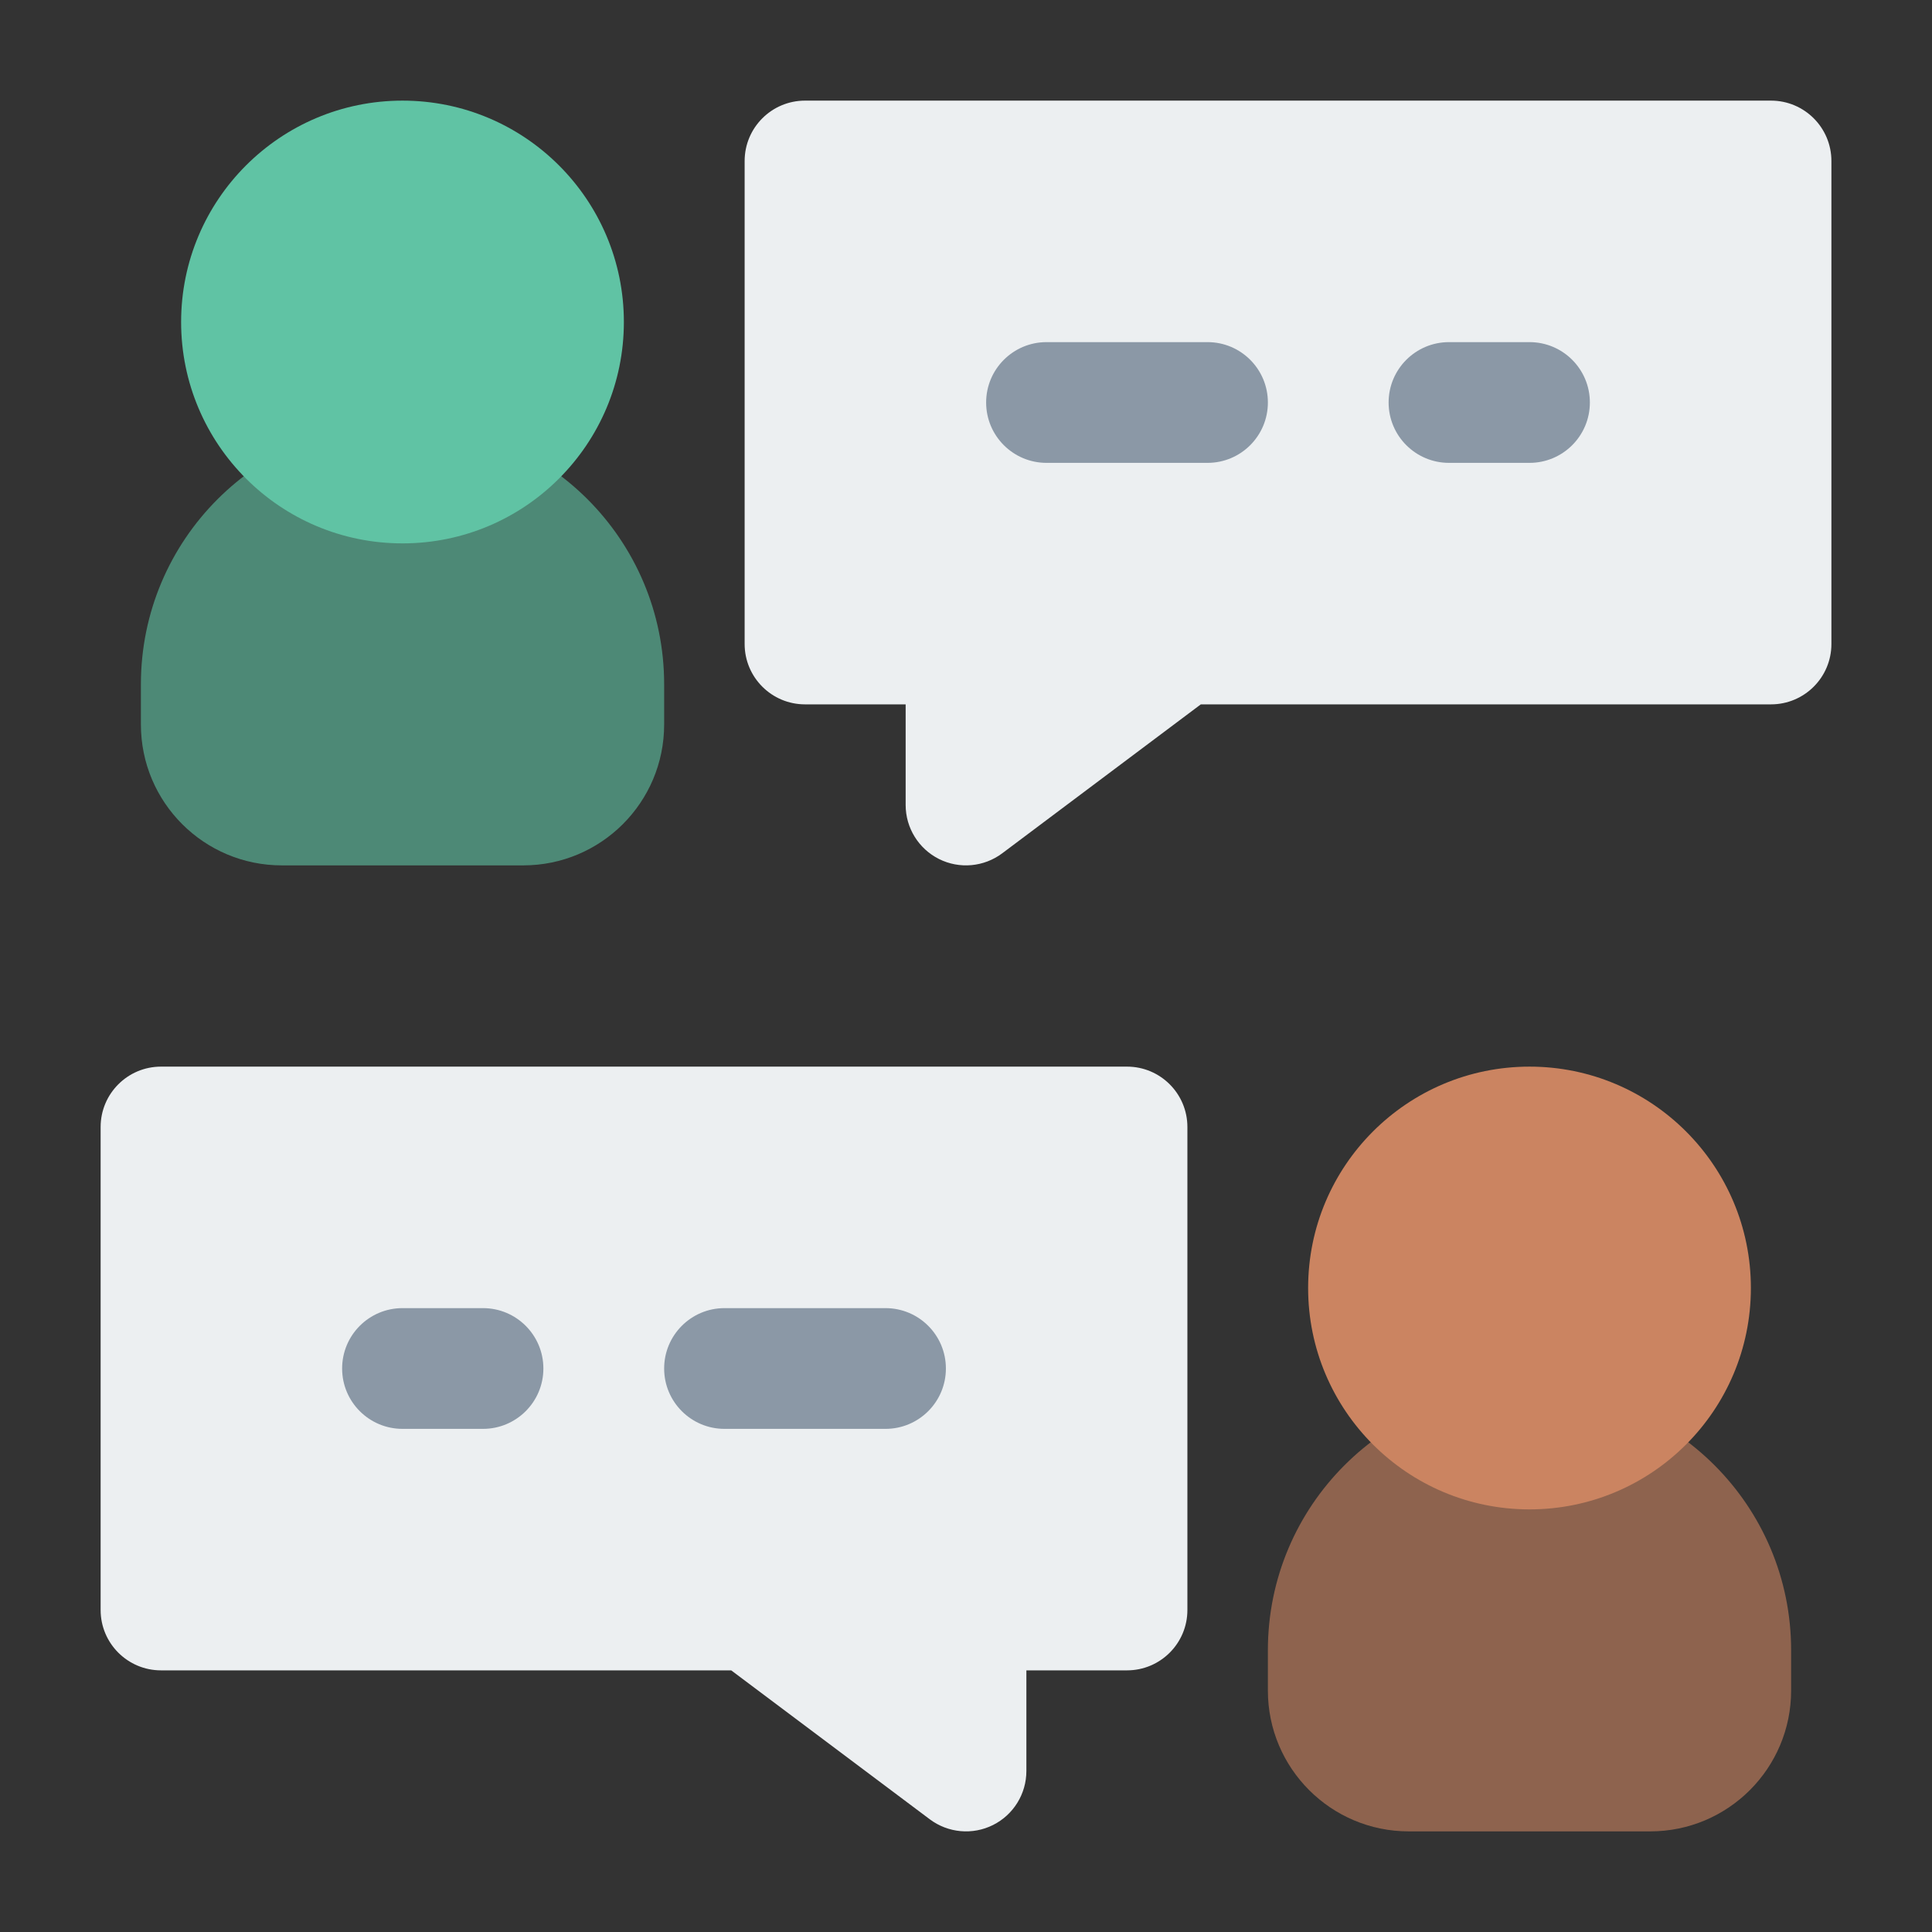 <svg width="59" height="59" viewBox="0 0 59 59" fill="none" xmlns="http://www.w3.org/2000/svg">
<rect x="0" y="0" width="59" height="59" fill="#333333" stroke="none"/>
<path d="M12.292 12.906C7.88 12.906 4.303 16.483 4.303 20.896V22.125C4.303 24.501 6.229 26.427 8.605 26.427H15.98C18.356 26.427 20.282 24.501 20.282 22.125V20.896C20.282 16.483 16.705 12.906 12.292 12.906Z" fill="#60C3A4" fill-opacity="0.6"/>
<path d="M46.708 42.406C42.296 42.406 38.719 45.983 38.719 50.396V51.625C38.719 54.001 40.645 55.927 43.021 55.927H50.396C52.772 55.927 54.698 54.001 54.698 51.625V50.396C54.698 45.983 51.121 42.406 46.708 42.406Z" fill="#CB8461" fill-opacity="0.6"/>
<path d="M24.584 3.073C23.566 3.073 22.74 3.898 22.74 4.917V19.667C22.74 20.685 23.566 21.51 24.584 21.51H27.657V24.583C27.657 25.282 28.052 25.92 28.676 26.233C29.301 26.545 30.048 26.477 30.607 26.058L36.671 21.51H54.084C55.102 21.51 55.928 20.685 55.928 19.667V4.917C55.928 3.898 55.102 3.073 54.084 3.073H24.584Z" fill="#ECEFF1"/>
<path d="M34.417 32.573C35.435 32.573 36.261 33.398 36.261 34.417V49.167C36.261 50.185 35.435 51.01 34.417 51.01H31.344V54.083C31.344 54.782 30.95 55.42 30.325 55.733C29.7 56.045 28.953 55.977 28.394 55.558L22.33 51.01H4.917C3.899 51.01 3.073 50.185 3.073 49.167V34.417C3.073 33.398 3.899 32.573 4.917 32.573H34.417Z" fill="#ECEFF1"/>
<path fill-rule="evenodd" clip-rule="evenodd" d="M30.115 12.292C30.115 11.273 30.941 10.448 31.959 10.448H36.876C37.894 10.448 38.719 11.273 38.719 12.292C38.719 13.31 37.894 14.135 36.876 14.135H31.959C30.941 14.135 30.115 13.31 30.115 12.292Z" fill="#8B98A6"/>
<path fill-rule="evenodd" clip-rule="evenodd" d="M28.886 41.792C28.886 40.773 28.06 39.948 27.042 39.948H22.125C21.107 39.948 20.282 40.773 20.282 41.792C20.282 42.81 21.107 43.635 22.125 43.635H27.042C28.06 43.635 28.886 42.81 28.886 41.792Z" fill="#8B98A6"/>
<path fill-rule="evenodd" clip-rule="evenodd" d="M42.406 12.292C42.406 11.273 43.232 10.448 44.25 10.448H46.708C47.727 10.448 48.552 11.273 48.552 12.292C48.552 13.31 47.727 14.135 46.708 14.135H44.25C43.232 14.135 42.406 13.31 42.406 12.292Z" fill="#8B98A6"/>
<path fill-rule="evenodd" clip-rule="evenodd" d="M16.594 41.792C16.594 40.773 15.768 39.948 14.75 39.948H12.292C11.273 39.948 10.448 40.773 10.448 41.792C10.448 42.81 11.273 43.635 12.292 43.635H14.75C15.768 43.635 16.594 42.81 16.594 41.792Z" fill="#8B98A6"/>
<path d="M12.292 3.073C8.558 3.073 5.531 6.1 5.531 9.833C5.531 13.567 8.558 16.594 12.292 16.594C16.025 16.594 19.052 13.567 19.052 9.833C19.052 6.1 16.025 3.073 12.292 3.073Z" fill="#60C3A4"/>
<path d="M46.709 32.573C42.975 32.573 39.948 35.6 39.948 39.333C39.948 43.067 42.975 46.094 46.709 46.094C50.442 46.094 53.469 43.067 53.469 39.333C53.469 35.6 50.442 32.573 46.709 32.573Z" fill="#CB8461"/>
</svg>
